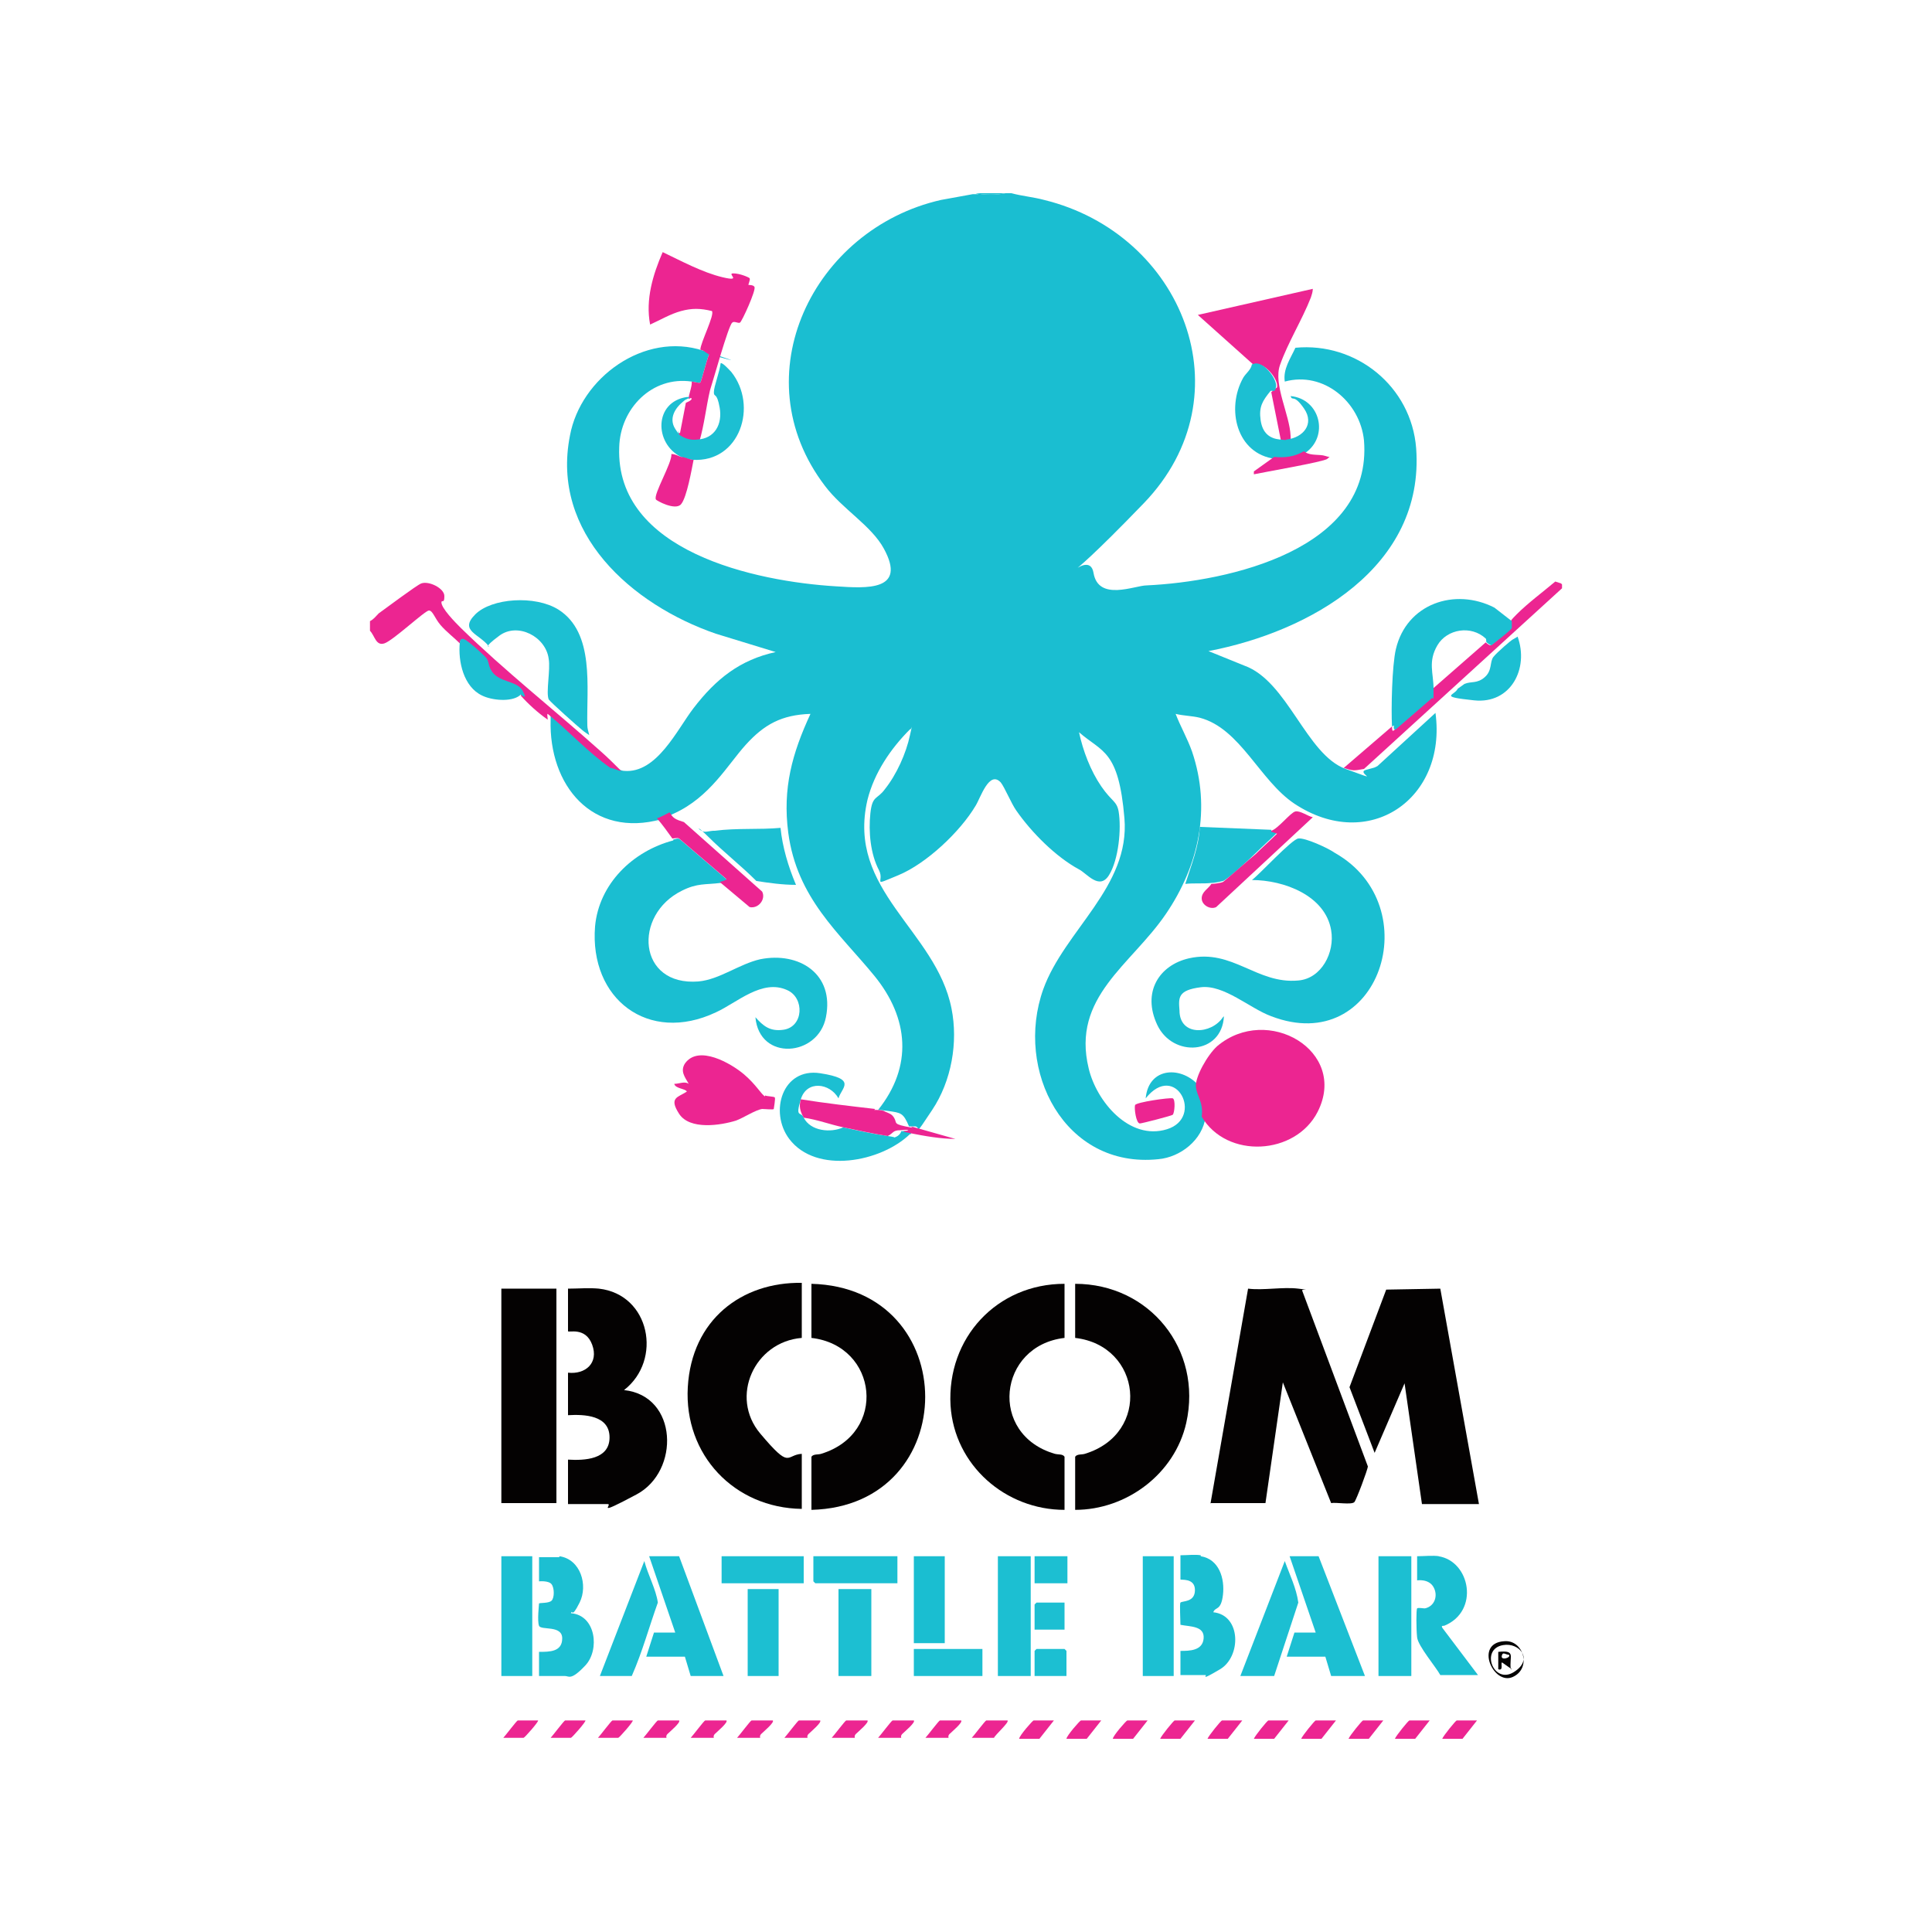 <?xml version="1.0" encoding="UTF-8"?>
<svg id="Layer_1" xmlns="http://www.w3.org/2000/svg" version="1.1" viewBox="0 0 200 200">
  <!-- Generator: Adobe Illustrator 29.1.0, SVG Export Plug-In . SVG Version: 2.1.0 Build 142)  -->
  <defs>
    <style>
      .st0 {
        fill: #1cbfd2;
      }

      .st1 {
        fill: #ec2591;
      }

      .st2 {
        fill: #040202;
      }

      .st3 {
        fill: #1abed1;
      }
    </style>
  </defs>
  <path class="st3" d="M101,20c.9.2,2.2.2,3.1,0h.6c1.1.3,2.3.4,3.4.7,14.3,3.5,21.1,20.2,10.3,31.4s-5.7,4.2-5.2,7.2,4.3,1.3,5.5,1.3c8.5-.4,23.4-3.7,22.5-15-.4-4-4.2-7.2-8.2-6.1-.2-1.3.6-2.4,1.1-3.5,6.3-.6,12,4,12.5,10.4.9,12.3-11,19-21.5,21l3.7,1.5c4.5,1.6,6.4,9.2,10.5,10.7s1,.4,2.1.1.8-.2,1.2-.4l6-5.5c1.2,8.9-6.9,14.5-14.6,9.4-3.6-2.4-5.6-7.8-9.8-8.9-.8-.2-1.7-.2-2.5-.4.5,1.3,1.2,2.5,1.7,3.9,2,5.9.7,11.8-2.7,16.8-3.6,5.3-9.8,8.6-8,16,.8,3.4,4.2,7.5,8.1,6.3s.9-7.1-2.2-3.2c.3-3.3,3.8-3.4,5.6-1.2.1,1,.8,1.6.6,3.1-.3,2.4-2.6,4.2-4.9,4.4-9.7,1-14.9-9.2-11.9-17.6,2.2-6.1,9-10.6,8.4-17.7s-2.3-6.8-4.7-8.9c.4,1.9,1.2,4,2.3,5.6s1.6,1.5,1.8,2.6c.3,1.8,0,5-1,6.6s-2.3-.2-3.1-.6c-2.4-1.3-4.9-3.8-6.5-6.1-.5-.7-1.2-2.4-1.6-2.9-1.2-1.3-2.1,1.6-2.6,2.4-1.6,2.7-5.1,6-8,7.2s-1.4.7-2-.5c-.9-1.7-1.1-4-.9-5.9s.7-1.4,1.5-2.5c1.2-1.5,2.2-3.7,2.6-5.6s.2-.5,0-.6c-2,2-3.7,4.5-4.4,7.3-2.2,9.4,7.1,13.5,8.7,21.6.7,3.5,0,7.5-2,10.5s-1.1,1.7-1.8,1.7c-.2,0-.4,0-.6,0-.6-1.4-.8-1.4-2.2-1.6s-.7,0-1-.1c3.6-4.5,3.2-9.5-.4-13.9s-8-8-8.9-14.8c-.6-4.6.4-8.2,2.3-12.3-3,.1-4.8,1.1-6.7,3.2s-3.7,5.4-7.4,7.1-1.2.5-1.3.6c-7.2,2-11.7-3.5-11.5-10.3,0-.2,0-.5,0-.6,2.2,1.8,4.1,4,6.5,5.6.3,0,.8.3,1.1.3,3.4.3,5.5-4.3,7.2-6.5,2.3-3,4.8-5,8.5-5.8l-6.2-1.9c-8.7-3-17.1-10.4-15.1-20.5,1.1-6,7.7-10.8,13.8-8.8s.6.3.6.4c-.2.4-.8,2.8-.9,2.9s-.7-.1-.9-.1c-4.1-.6-7.4,2.8-7.5,6.8-.4,10.8,14.1,13.9,22.5,14.4,3.1.2,7.3.5,4.9-3.9-1.3-2.4-4.3-4.1-6.1-6.5-8.7-11.4-1.2-26.6,12-29.6l3.3-.6h.6Z"/>
  <path class="st1" d="M64.3,79.8c-.3,0-.8-.3-1.1-.3-2.3-1.6-4.3-3.8-6.5-5.6-.1,0,0,.4,0,.6-1-.7-2-1.6-2.8-2.5,0,0,.3-.3.2-.4-.5-1.1-2.6-.8-3.3-2.2s-.2-.8-.4-1.1-1.4-1.3-1.6-1.5c-.4-.3-1.1-1.1-1.2-.2-.6-.6-1.4-1.2-2-1.9s-.8-1.5-1.2-1.5-3.7,3.1-4.6,3.4-1-.8-1.5-1.3v-1c.4-.2.6-.5.9-.8.7-.5,3.9-2.9,4.4-3.1.8-.3,2.4.5,2.4,1.3s-.2.4-.3.6c-.1.6,1.5,2.2,2,2.7,4.5,4.4,9.7,8.5,14.4,12.7.8.7,1.5,1.4,2.2,2.1Z"/>
  <path class="st1" d="M161.7,60.5v.4l-20.5,18.7c-1.1.2-1.1.2-2.1-.1l5-4.3c0,.2,0,.6.2.4l3.7-3.2c.3-.3.2-.7.2-1l5.6-4.9c0,0,.3.3.5.3.1,0,2-1.6,2.1-1.8.1-.3,0-.6,0-.7s.4-.5.6-.7c1.2-1.2,2.7-2.3,4-3.4l.6.2Z"/>
  <path class="st1" d="M144.4,180c.1-.3,1.4-1.9,1.5-1.9h2.1l-1.5,1.9h-2.2Z"/>
  <path class="st1" d="M149.3,180c.1-.3,1.4-1.9,1.5-1.9h2.1l-1.5,1.9h-2.2Z"/>
  <path class="st1" d="M105.5,180c0-.3,1.4-1.9,1.5-1.9h2.1l-1.5,1.9h-2.2Z"/>
  <path class="st1" d="M110.4,180c0-.3,1.4-1.9,1.5-1.9h2.1l-1.5,1.9h-2.2Z"/>
  <path class="st1" d="M115.2,180c0-.3,1.4-1.9,1.5-1.9h2.1l-1.5,1.9h-2.2Z"/>
  <path class="st1" d="M134.7,180c.1-.3,1.4-1.9,1.5-1.9h2.1l-1.5,1.9h-2.2Z"/>
  <path class="st1" d="M139.6,180c.1-.3,1.4-1.9,1.5-1.9h2.1l-1.5,1.9h-2.2Z"/>
  <path class="st1" d="M120.1,180c.1-.3,1.4-1.9,1.5-1.9h2.1l-1.5,1.9h-2.2Z"/>
  <path class="st1" d="M125,180c.1-.3,1.4-1.9,1.5-1.9h2.1l-1.5,1.9h-2.2Z"/>
  <path class="st1" d="M129.8,180c.1-.3,1.4-1.9,1.5-1.9h2.1l-1.5,1.9h-2.2Z"/>
  <path class="st0" d="M104.1,20c-.9.2-2.2.2-3.1,0h3.1Z"/>
  <path class="st2" d="M125.3,155.7l3.9-22.3c1.6.2,3.6-.2,5.2,0s.3,0,.4.2l6.8,18.2c0,.3-1.2,3.5-1.4,3.7-.3.3-1.9,0-2.4.1l-5-12.5-1.8,12.5h-5.7Z"/>
  <path class="st3" d="M126.7,105.2c-.2,4-5.3,4.3-6.9.9s.2-6.2,3.3-6.9c4.5-1,7,2.7,11.3,2.3,2.4-.2,3.8-2.9,3.4-5.2-.6-3.6-4.9-5.2-8.2-5.2.8-.6,4.1-4.2,4.8-4.3s3.1,1,3.8,1.5c9.7,5.5,4.6,21.2-6.6,16.9-2.2-.8-4.9-3.3-7.3-3s-2.3,1.1-2.2,2.4c0,2.7,3.3,2.5,4.5.7Z"/>
  <path class="st3" d="M69.7,86.9c.2,0,.5-.2.7,0l4.9,4.2c0,.1-.7.3-.7.3-1.6.2-2.4,0-4,.8-5.1,2.5-4.6,9.9,1.7,9.4,2.2-.2,4.2-1.8,6.4-2.3,4-.8,7.7,1.5,6.8,6-.8,4.1-6.9,4.6-7.3,0,.8.9,1.5,1.5,2.9,1.3,2.1-.3,2.2-3.3.4-4.1-2.6-1.2-5.2,1.3-7.4,2.3-7,3.3-13.1-1.4-12.5-8.9.4-4.4,3.9-7.8,8.1-8.9Z"/>
  <polygon class="st2" points="147.2 155.7 145.4 143.2 142.3 150.4 139.7 143.6 143.5 133.5 149.1 133.4 153.1 155.7 147.2 155.7"/>
  <path class="st2" d="M84,156.3v-5.5c.2-.3.7-.2,1-.3,6.9-2.1,5.9-11.2-1-12v-5.6c15.7.4,15.7,23,0,23.4Z"/>
  <path class="st2" d="M111.3,156.3v-5.5c.2-.3.7-.2,1-.3,6.9-2.1,5.9-11.2-1-12v-5.6c7.7,0,13.2,6.8,11.5,14.4-1.2,5.3-6.2,9-11.5,9Z"/>
  <path class="st2" d="M83,132.9v5.6c-4.9.4-7.5,6.1-4.3,9.9s2.6,2.2,4.3,2.1v5.7c-7-.1-12.2-5.6-11.8-12.6s5.6-10.9,11.8-10.8Z"/>
  <path class="st2" d="M110.2,132.9v5.6c-6.9.8-7.9,10-1,12,.4.1.8,0,1,.3v5.5c-6.1,0-11.4-4.6-11.8-10.8-.4-7,4.8-12.6,11.8-12.6Z"/>
  <path class="st2" d="M62,133.4c5.3.6,6.6,7.4,2.6,10.5,5.6.6,5.8,8.4,1.3,10.8s-2.4,1-3,1h-4.1v-4.6c1.7.1,4.3,0,4.3-2.3s-2.6-2.4-4.3-2.3v-4.4c1.8.2,3.2-1,2.5-2.9s-2.5-1.2-2.5-1.4v-4.4c1,0,2.2-.1,3.2,0Z"/>
  <rect class="st2" x="51.9" y="133.4" width="5.7" height="22.2"/>
  <path class="st1" d="M124.4,115.6c.2-1.5-.5-2.1-.6-3.1s1.2-3.3,2.2-4.2c5.2-4.4,13.6.5,10.4,6.8-2.3,4.5-9.4,4.9-12,.5Z"/>
  <path class="st1" d="M79.2,113.4c.2.1.9.1,1,.2s-.1,1.1-.1,1.2-.9,0-1.2,0c-.7.1-1.9.9-2.7,1.2-1.6.5-4.8,1-5.9-.7s-.1-1.7.8-2.3c-.1-.3-1.2-.3-1.3-.8.5,0,1.1-.3,1.5,0-.4-.7-.9-1.3-.4-2.1,1.4-2,4.8,0,6.1,1.1s1.8,2.1,2.2,2.3Z"/>
  <path class="st0" d="M57.9,161.1c2.2.3,3,3,2.1,4.8s-.7.6-.9,1.1c2.6.2,3,3.8,1.5,5.4s-1.7,1.1-2.1,1.1h-2.7v-2.5c1.1,0,2.4,0,2.4-1.4s-2.2-.8-2.4-1.3,0-2.2,0-2.3,1,0,1.3-.3.3-1.3,0-1.7-1.3-.3-1.3-.3v-2.5c.7,0,1.5,0,2.1,0Z"/>
  <polygon class="st0" points="141.3 173.5 137.8 173.5 137.2 171.5 133.2 171.5 134 169 136.2 169 133.5 161.1 136.5 161.1 141.3 173.5"/>
  <polygon class="st3" points="70.3 161.1 74.9 173.5 71.5 173.5 70.9 171.5 66.9 171.5 67.7 169 69.9 169 67.2 161.1 70.3 161.1"/>
  <path class="st3" d="M124.3,161.1c1.9.3,2.5,2.3,2.3,4s-.8,1.2-1,1.8c2.9.3,2.9,4.6.7,5.9s-1.3.6-1.5.6h-2.6v-2.5c.9,0,2.3,0,2.4-1.3s-1.4-1.2-2.4-1.4c0-.4-.1-2.2,0-2.3.2-.2,1.5,0,1.5-1.3s-1.5-1-1.5-1.1v-2.5c.7,0,1.5-.1,2.1,0Z"/>
  <path class="st3" d="M148.9,161.1c3.3.5,4.3,5.7.6,7.2-.2,0-.3,0-.2.2l3.7,4.9h-3.9c-.5-.9-2.3-3-2.4-3.9s-.1-2.9,0-3,.6,0,.8,0c1-.2,1.4-1.3.9-2.2s-1.7-.7-1.7-.7v-2.5c.7,0,1.6-.1,2.3,0Z"/>
  <path class="st0" d="M94.2,117.4c-3,2.9-9.7,4.2-12.5.5-2.1-2.8-.7-7.4,3.2-6.8s2.2,1.5,1.9,2.6c-.9-1.6-3.3-1.9-3.9.1s0,1.2.3,1.9c.7,1.4,2.8,1.6,4.1,1,1.3.3,3.2.7,4.6.9s.2.2.4.2c.4,0,.9-.3,1-.7.2,0,.5,0,.8,0s.2.3.2.3Z"/>
  <rect class="st0" x="103.3" y="161.1" width="3.4" height="12.4"/>
  <rect class="st0" x="142.7" y="161.1" width="3.4" height="12.4"/>
  <rect class="st0" x="51.9" y="161.1" width="3.2" height="12.4"/>
  <rect class="st0" x="118.3" y="161.1" width="3.2" height="12.4"/>
  <path class="st0" d="M128.4,173.5l4.6-11.9c.5,1.4,1.2,2.8,1.4,4.3l-2.5,7.6h-3.5Z"/>
  <path class="st0" d="M62.1,173.5l4.6-11.9c.4,1.5,1.2,2.9,1.4,4.3-.9,2.5-1.6,5.1-2.7,7.6h-3.3Z"/>
  <path class="st0" d="M80.8,85.7c.2,2,.8,4,1.6,5.9-1.4,0-2.8-.2-4.1-.4-1.6-1.6-3.4-3-5-4.6s-.9-.4-.2-.5.6-.1.9-.1c2.3-.3,4.6-.1,6.8-.3Z"/>
  <path class="st0" d="M131.6,86l.6.2c-.7.7-1.5,1.4-2.2,2.1s-3,2.8-3.4,2.9-.9.2-1.2.2c-.8.1-1.8,0-2.7.1.6-1.9,1.4-3.8,1.5-5.9l7.4.3Z"/>
  <rect class="st0" x="86.8" y="164.5" width="3.4" height="9"/>
  <rect class="st3" x="94.6" y="161.1" width="3.2" height="9"/>
  <rect class="st0" x="77.4" y="164.5" width="3.2" height="9"/>
  <path class="st1" d="M90.5,114.9c.3,0,.7,0,1,.1.3.2.6.2.9.5.6.7-.1.8,1.3,1.1s.4,0,.6,0l4.6,1.3c-1.5,0-3.2-.3-4.7-.6s0-.2-.2-.3-.5,0-.8,0c-.8,0-.7.3-1.3.6-1.3-.2-3.2-.6-4.6-.9s-2.7-.8-4.1-1c-.4-.7-.5-1.2-.3-1.9,2.5.4,5.1.7,7.7,1Z"/>
  <path class="st0" d="M92.9,161.1v2.8h-8.5s-.2-.2-.2-.2v-2.6h8.7Z"/>
  <rect class="st0" x="74.7" y="161.1" width="8.5" height="2.8"/>
  <path class="st1" d="M69.4,84.2c.3.6.8.7,1.4.9l8.1,7.2c.4.8-.4,1.8-1.3,1.6l-3.1-2.6s.8-.2.7-.3l-4.9-4.2c-.2-.1-.5,0-.7,0-.5-.7-1-1.4-1.6-2.1.2,0,1.1-.5,1.3-.6Z"/>
  <path class="st1" d="M131.6,86c.7-.2,2-1.9,2.5-2s1.3.5,1.8.6l-10,9.3c-.6.3-1.5-.2-1.5-.9s.7-1,1-1.5c.3,0,1-.1,1.2-.2.3-.2,2.9-2.5,3.4-2.9.7-.7,1.5-1.4,2.2-2.1l-.6-.2Z"/>
  <rect class="st0" x="94.6" y="170.7" width="7.1" height="2.8"/>
  <path class="st0" d="M150.9,71.3s.7-.5.7-.5c.7-.3,1.3,0,2.1-.7s.5-1.6.9-2.1,1.8-1.7,2-1.8.5-.3.5-.3c1.2,3.3-.7,7-4.5,6.6s-2-.5-1.7-1.2Z"/>
  <path class="st0" d="M53.8,72c-.9.7-2.9.5-3.9,0-1.9-.9-2.5-3.5-2.3-5.5.1-.8.8-.1,1.2.2s1.6,1.4,1.6,1.5c.2.3.2.8.4,1.1.7,1.4,2.7,1.1,3.3,2.2s-.2.4-.2.4Z"/>
  <rect class="st0" x="107.1" y="161.1" width="3.4" height="2.8"/>
  <path class="st0" d="M110.5,173.5h-3.4v-2.6s.2-.2.2-.2h2.9s.2.2.2.2v2.6Z"/>
  <path class="st0" d="M110.2,165.9v2.8h-3.1v-2.6s.2-.2.2-.2h2.9Z"/>
  <path class="st1" d="M121.4,115.4c-.1.1-3.2.9-3.4.9-.4,0-.6-1.6-.5-1.9s3.6-.8,3.9-.7.2,1.5,0,1.7Z"/>
  <path class="st2" d="M155.7,169.9c2-.2,2.9,2.8.9,3.7s-4-3.5-.9-3.7ZM155.6,170.3c-2.4.4-1,4.1,1.1,2.8s.6-3.1-1.1-2.8Z"/>
  <path class="st1" d="M75.2,178.1c.2.2-1,1.2-1.2,1.4s-.1.4-.1.4h-2.4c.2-.2,1.4-1.8,1.5-1.8h2.1Z"/>
  <path class="st1" d="M70.3,178.1c.2.2-1,1.2-1.2,1.4s-.1.4-.1.4h-2.4c.2-.2,1.4-1.8,1.5-1.8h2.1Z"/>
  <path class="st1" d="M104.3,178.1c.2.2-1.3,1.5-1.4,1.8h-2.3c.2-.2,1.4-1.8,1.5-1.8h2.1Z"/>
  <path class="st1" d="M84.9,178.1c.2.2-1,1.2-1.2,1.4s-.1.4-.1.4h-2.4c.2-.2,1.4-1.8,1.5-1.8h2.1Z"/>
  <path class="st1" d="M80,178.1c.2.2-1,1.2-1.2,1.4s-.1.4-.1.4h-2.4c.2-.2,1.4-1.8,1.5-1.8h2.1Z"/>
  <path class="st1" d="M55.7,178.1c.1.1-1.4,1.8-1.5,1.8h-2.1c.2-.2,1.4-1.8,1.5-1.8h2.1Z"/>
  <path class="st1" d="M89.8,178.1c.2.2-1,1.2-1.2,1.4s-.1.4-.1.4h-2.4c.2-.2,1.4-1.8,1.5-1.8h2.1Z"/>
  <path class="st1" d="M94.6,178.1c.2.2-1,1.2-1.2,1.4s-.1.4-.1.4h-2.4c.2-.2,1.4-1.8,1.5-1.8h2.1Z"/>
  <path class="st1" d="M99.5,178.1c.2.2-1,1.2-1.2,1.4s-.1.4-.1.4h-2.4c.2-.2,1.4-1.8,1.5-1.8h2.1Z"/>
  <path class="st1" d="M65.5,178.1c.1.1-1.4,1.8-1.5,1.8h-2.1c.2-.2,1.4-1.8,1.5-1.8h2.1Z"/>
  <path class="st1" d="M60.6,178.1c.1.1-1.4,1.8-1.5,1.8h-2.1c.2-.2,1.4-1.8,1.5-1.8h2.1Z"/>
  <path class="st1" d="M72.5,36.2c0-.7,1.5-3.6,1.2-4-1.2-.3-2.1-.3-3.2,0s-2.1.9-3.2,1.4c-.5-2.6.3-5.2,1.3-7.5,1.9.9,4.1,2.1,6.2,2.6s.4-.4,1.1-.4,1.6.4,1.7.5c.1.2-.2.7-.1.7s.5,0,.6.2c.2.3-1.3,3.6-1.5,3.7s-.6-.2-.8,0c-.4.3-2,6.1-2.3,7-.4,1.7-.6,3.6-1.1,5.3-.7,0-1.3,0-1.9-.5s-.1-.3-.1-.4l.6-3.1c.2-.1.5-.2.6-.4,0-.2-.3,0-.3,0-.1-.2.4-1.4.3-1.8.2,0,.8.2.9.1.1-.1.7-2.5.9-2.9,0,0-.6-.4-.6-.4Z"/>
  <path class="st0" d="M61,76.1s-.6-.4-.7-.5c-.5-.4-3.3-2.9-3.5-3.2-.3-.7.2-3.1,0-4.2-.3-2.3-3.2-3.8-5.1-2.4s-.9,1.1-1.1,1.1c-1-1.3-3.1-1.6-1.4-3.3s6.2-2,8.6-.5c3.8,2.4,2.9,8.1,3,12,0,.3.1.6.2,1Z"/>
  <path class="st0" d="M71.8,47.6c-.4,0-.9-.2-1.3-.3-2.8-1.4-2.8-5.7.6-6.2,0,0,.3,0,.3,0-.1.2-.4.2-.6.4-.9.7-1.6,1.8-.9,2.9s.3.2.3.2c0,0,0,.3.1.4.6.4,1.2.6,1.9.5,1.8-.1,2.6-1.6,2.3-3.3s-.6-1-.6-1.6.6-2.1.7-3c.2-.1.9.7,1.1.9,2.8,3.5.9,9.4-4,9.1Z"/>
  <path class="st1" d="M70.5,47.3c.4,0,.9.3,1.3.3-.2,1-.7,3.9-1.3,4.6s-2.6-.4-2.6-.5c-.3-.5,1.7-3.8,1.6-4.7.4,0,.7.2,1,.3Z"/>
  <path class="st0" d="M144.1,75.2c-.1-1.8,0-6.3.4-8,1.1-4.7,6.1-6.4,10.2-4.3l1.8,1.4c0,.2,0,.5,0,.7s-2,1.7-2.1,1.8c-.1,0-.4-.2-.5-.3s0-.3-.1-.4c-1.5-1.4-4-1-5,.7s-.4,2.9-.4,4.5,0,.8-.2,1l-3.7,3.2c-.3.1-.2-.3-.2-.4Z"/>
  <path class="st1" d="M129.7,37.7l-5.7-5.1,11.9-2.7c0,.3-.1.6-.2.9-.9,2.3-2.4,4.7-3.2,7-.7,2,1,5.1,1.1,7.3s0,.4-.3.5c-.2,0-.6,0-.7,0l-1-5c.2-.2.6-.5.6-.5.2-.8-1.4-2.8-2.4-2.3Z"/>
  <path class="st0" d="M129.7,37.7c1-.5,2.5,1.5,2.4,2.3s-.4.3-.6.5c-.8,1-1.2,1.6-1,3s1,1.9,2,2,.5,0,.7,0c1.7-.2,2.9-1.6,1.8-3.2s-1.2-.7-1.4-1.3c3.1.3,4,4.2,1.5,5.9s-2,.7-3.1.6c-4-.5-5.1-5.2-3.3-8.4.3-.5.8-.8.9-1.4Z"/>
  <path class="st1" d="M135.1,46.8c.6.4,1.5.2,2.1.4s.5,0,.2.3-6.7,1.4-7.6,1.6v-.3c0,0,2.1-1.5,2.1-1.5,1.1.1,2.1,0,3.1-.6Z"/>
  <path class="st2" d="M156.5,172.8l-1-.7c-.2,0,.2.9-.4.7v-1.8c1.9-.2,1.1.5,1.3,1.8ZM156.2,171.3c-.3,0-.6-.3-.7,0-.3.7,1,.3.7,0Z"/>
</svg>